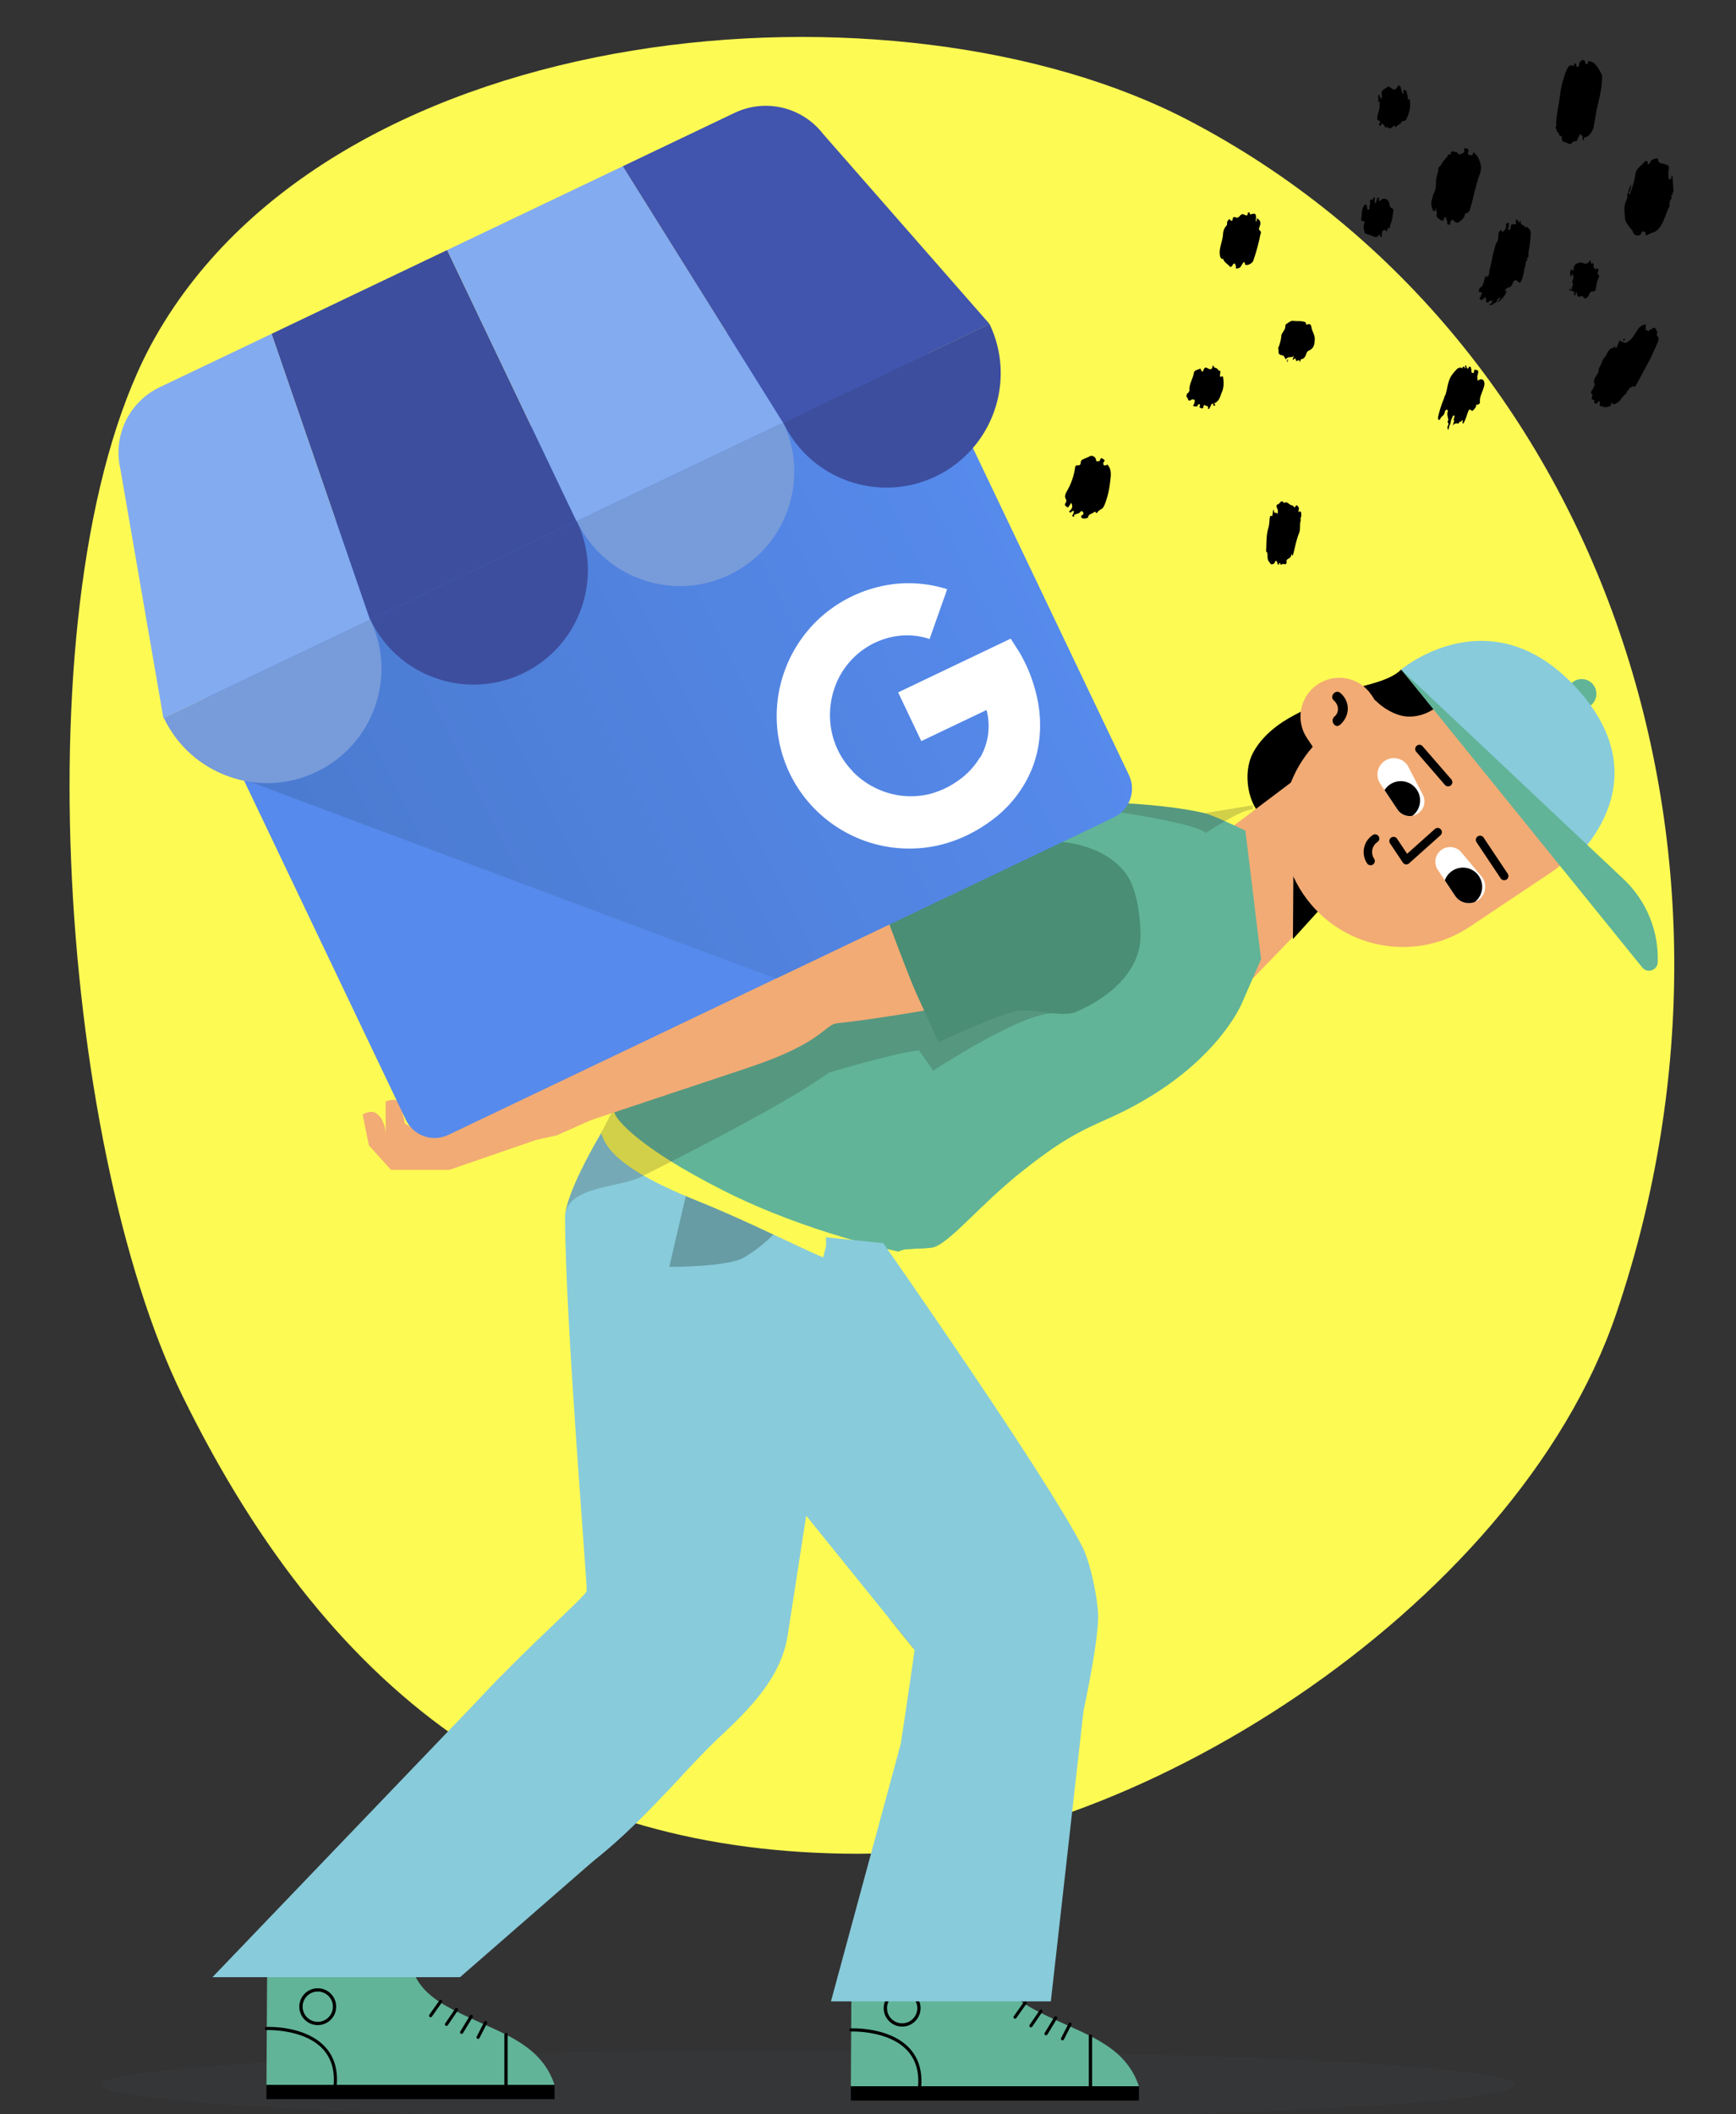 <svg xmlns="http://www.w3.org/2000/svg" xmlns:xlink="http://www.w3.org/1999/xlink" viewBox="0 0 565 688" xmlns:v="https://vecta.io/nano"><rect x="0" y="0" width="565" height="688" fill="#333333" stroke="none"/><path d="M386.82 39.16c133.36 69.67 191.03 235.68 139.22 388.27-33.09 97.43-161.49 175.94-246.84 175.83-99.66-.13-170.04-47.53-219.79-148.94-40.59-82.76-53.17-266.55-8.86-344.65C110.21 4.49 292.48-10.12 386.82 39.16z" fill-rule="evenodd" fill="#fdfa54"/><path d="M456.03 217.88c-4.31 4.35-14.12 5.3-19.79 7.64-5.66 2.34-9.55 4.32-14.97 7.18s-10.48 6.8-13.41 12.18c-2.92 5.38-2.27 13.54 1.1 18.65l54.29-39.12-7.22-6.53z"/><path d="M370.89 320.77c-7.56-8.74-3.63-26.13 9.47-36.11l51.61-38.92c10.12-8.75 18.43-6.11 24.56.98s2.89 19.93-7.24 28.69l-41.01 42.46c-11.76 11.5-29.83 11.64-37.39 2.9z" fill="#f2ab74"/><path d="M420.8 305.6l.28-42.01c10.12-8.75 21.8-33.98 30.55-23.86s7.64 25.43-2.49 34.18l-12.02 13.67-16.32 18.02z"/><g fill="#f2ab74"><path d="M425.38 240.2l7.01 10.5 20.99-14.02-7.01-10.5c-3.87-5.8-11.71-7.36-17.5-3.49-5.8 3.88-7.37 11.72-3.49 17.51z"/><path d="M424.02 290.76c-12.02-18-7.17-42.33 10.83-54.36l26.18-17.49c18-12.02 42.33-7.18 54.35 10.82s7.18 42.33-10.82 54.35l-26.19 17.49c-17.99 12.03-42.33 7.19-54.35-10.81z"/></g><path d="M434.13 227.97c1.59 1.39 1.87 3.76.18 5.23-1.55 1.34.22 4.04 1.8 2.68 3.25-2.82 3.47-7.46.14-10.36-1.57-1.36-3.69 1.08-2.12 2.45zm22.58 52.91c-.05-.06-.11-.13-.15-.2l-4.15-6.22a1.37 1.37 0 1 1 2.28-1.52l3.27 4.9 9.03-8.06c.56-.5 1.45-.47 1.93.11.51.56.46 1.43-.11 1.94l-10.21 9.12c-.29.27-.69.39-1.09.34a1.47 1.47 0 0 1-.8-.41zm-11.61.28a1.56 1.56 0 0 1-.16-.2c-2.04-3.05-1.21-7.18 1.83-9.21a1.38 1.38 0 0 1 1.91.38c.42.63.25 1.49-.38 1.9a3.91 3.91 0 0 0-1.08 5.41c.42.63.25 1.49-.38 1.9-.55.38-1.29.29-1.74-.18zm25.22-25.67l-.05-.06-9.34-10.78a1.37 1.37 0 0 1 .14-1.94c.57-.49 1.45-.45 1.93.14l9.34 10.77c.5.57.44 1.44-.13 1.94a1.39 1.39 0 0 1-1.89-.07zm18.25 30.55a1.56 1.56 0 0 1-.16-.2l-7.85-11.76c-.42-.63-.25-1.49.38-1.9.63-.42 1.48-.24 1.91.38l7.85 11.76c.42.63.26 1.48-.38 1.91-.56.36-1.29.27-1.75-.19z"/><path d="M469.29 276.46h0c-2.2 1.47-2.79 4.44-1.32 6.64l5.62 8.42c1.64 2.46 4.95 3.11 7.4 1.48a5.34 5.34 0 0 0 .94-8.08l-6.48-7.74c-1.6-1.72-4.2-2.02-6.16-.72z" fill="#fff"/><defs><path id="A" d="M469.29 276.46c-2.2 1.47-2.79 4.44-1.32 6.64l5.62 8.42c1.64 2.46 4.95 3.11 7.4 1.48a5.34 5.34 0 0 0 .94-8.08l-6.48-7.74c-1.6-1.72-4.2-2.03-6.16-.72"/><path id="B" d="M325.28 643.42c3.21 6.89 10.88 10.45 17.55 13.59 11.47 5.39 23.57 9.08 27.85 21.92l-93.76.01.21-35.52h48.15z"/><path id="C" d="M287.61 653.5c0-3.31 2.69-6 6-6s6 2.69 6 6-2.69 6-6 6c-3.3 0-6-2.69-6-6zm1.08 0c0 2.72 2.21 4.93 4.93 4.93s4.93-2.21 4.93-4.93-2.21-4.93-4.93-4.93-4.93 2.21-4.93 4.93z"/><path id="D" d="M120.51 201.6c8.85 18.55.99 40.77-17.56 49.62s-40.77.99-49.62-17.56l67.18-32.06z"/></defs><clipPath id="E"><use xlink:href="#A"/></clipPath><path d="M479.6 293.82c-2.88 1.92-6.77 1.15-8.69-1.73a6.27 6.27 0 0 1 1.74-8.69c2.87-1.92 6.76-1.15 8.68 1.73 1.93 2.88 1.15 6.77-1.73 8.69z" clip-path="url(#E)"/><path d="M461.48 264.76h0a4.8 4.8 0 0 1-6.65-1.32l-5.62-8.42c-1.64-2.46-.97-5.77 1.48-7.41 2.74-1.82 6.46-.77 7.82 2.23l4.66 8.95c.98 2.13.27 4.66-1.69 5.97z" fill="#fff"/><defs><path id="F" d="M461.48 264.75a4.8 4.8 0 0 1-6.65-1.32l-5.62-8.42c-1.64-2.46-.97-5.77 1.48-7.41 2.74-1.82 6.46-.77 7.82 2.23l4.66 8.95a4.77 4.77 0 0 1-1.69 5.97"/></defs><clipPath id="G"><use xlink:href="#F"/></clipPath><path d="M452.43 255.26c-2.87 1.93-3.65 5.81-1.73 8.7 1.93 2.88 5.81 3.65 8.69 1.73 2.88-1.93 3.66-5.81 1.73-8.69a6.27 6.27 0 0 0-8.69-1.74z" clip-path="url(#G)"/><path d="M447.14 227.34c2.5 2.94 7.18 5.71 11.04 5.85s7.75-1.4 10.46-4.14l-10.83-10.93-10.67 9.22z"/><g opacity=".13"><ellipse cx="262.97" cy="678.45" rx="230.01" ry="11.27" fill="#44505b"/></g><use xlink:href="#B" fill="#61b498"/><path d="M276.92 678.92h93.76v4.66h-93.76zm68.88-14.94c.18 0 .36-.1.45-.28l2.45-4.78a.505.505 0 0 0-.9-.46l-2.45 4.78a.5.5 0 0 0 .22.68c.07.04.15.06.23.06zm-5.36-1.65a.54.54 0 0 0 .44-.24l3.13-5.17c.15-.24.07-.55-.17-.7s-.55-.07-.7.17l-3.14 5.17c-.15.24-.07.55.17.7.09.05.18.07.27.07zm-4.91-2.58a.52.52 0 0 0 .42-.22l3.26-4.79c.16-.23.1-.55-.13-.71s-.55-.1-.71.14l-3.26 4.79c-.16.23-.1.55.14.71a.54.54 0 0 0 .28.08zm-5.17-2.83a.51.51 0 0 0 .42-.21l3.26-4.62a.51.51 0 0 0-.12-.71.51.51 0 0 0-.71.12l-3.26 4.62a.51.51 0 0 0 .12.71.52.52 0 0 0 .29.09z"/><path d="M299.27 679.94a.5.5 0 0 0 .5-.46c.53-5.39-.78-9.78-3.88-13.04-6.5-6.85-18.48-6.37-18.99-6.35a.5.5 0 0 0-.48.53c.01.28.21.49.53.49.12-.01 12.03-.47 18.21 6.04 2.89 3.04 4.1 7.16 3.6 12.24-.03.28.18.53.46.56l.05-.01z"/><use xlink:href="#C"/><path d="M354.89 679.47a.54.54 0 0 0 .54-.54v-16.35a.54.54 0 1 0-1.08 0v16.35c.01.3.25.54.54.54z"/><use xlink:href="#B" x="-190.2" y="-0.48" fill="#61b498"/><path d="M86.72 678.45h93.76v4.66H86.72zm68.88-14.95c.19 0 .36-.1.45-.28l2.45-4.78a.505.505 0 0 0-.9-.46l-2.45 4.78a.5.5 0 0 0 .22.68c.07.04.15.06.23.06zm-5.36-1.64a.54.54 0 0 0 .44-.24l3.13-5.17c.14-.24.07-.55-.17-.7s-.55-.07-.7.17l-3.13 5.17c-.15.24-.07.55.17.7.08.04.17.07.26.07zm-4.92-2.59a.52.52 0 0 0 .42-.22l3.26-4.79c.16-.23.1-.55-.14-.71-.23-.16-.55-.1-.71.14l-3.26 4.79c-.16.23-.1.55.13.71.11.05.21.08.3.08zm-5.16-2.83c.16 0 .32-.07.41-.21l3.26-4.62a.51.51 0 0 0-.12-.71.51.51 0 0 0-.71.12l-3.26 4.62a.51.51 0 0 0 .12.71c.09.06.2.09.3.09z"/><path d="M109.06 679.47a.5.5 0 0 0 .5-.46c.53-5.39-.78-9.78-3.88-13.04-6.5-6.85-18.47-6.37-18.99-6.35a.5.5 0 0 0-.48.53c.01.28.21.49.53.49.12-.01 12.03-.47 18.21 6.04 2.89 3.04 4.1 7.16 3.6 12.24-.03.28.18.53.46.56l.05-.01z"/><use xlink:href="#C" x="-190.2" y="-0.48"/><path d="M164.69 679a.54.54 0 0 0 .54-.54v-16.35a.54.54 0 0 0-1.08 0v16.35a.54.54 0 0 0 .54.54z"/><path d="M511.75 222.06c-2.06 1.66-2.38 4.68-.71 6.74s4.69 2.38 6.74.71a4.8 4.8 0 0 0 .71-6.75c-1.66-2.06-4.68-2.37-6.74-.7z" fill="#61b498"/><path d="M508.73 283c-16.24-22.17-34.98-44.13-52.7-65.12 0 0 29.76-25.17 58.1 7.18 28.34 32.36-5.4 57.94-5.4 57.94z" fill="#88cbdb"/><path d="M456.03 217.88l78.45 96.95c1.65 2.04 4.96.94 5.05-1.69.36-10.2-3.7-20.06-11.13-27.06l-72.37-68.2z" fill="#61b498"/><g fill="#88cbdb"><path d="M197.53 365.6s-13.66 22-13.63 30.78c.13 34.09 7.19 117.97 7.05 121.32-.09 2.19-40.01 35.82-52.57 57.56-1.29 2.24-1.69 8.65-3.34 10.69-4.27 5.29-6.17 7.92-10.27 13.43-1.88 2.52-7.58 6.94-11.07 9.63-6.97 5.39-7.1 9.58-9.55 12.39-1.8 2.07-7.44 5.06-8.94 6.84-6.08 7.22-3.82 11.21-3.82 11.21s.63 1.15 2.08 2.87c1.43-1.19 3.44-1.7 5.55-.68l.83.39c12.25-1.01 24.48-.34 36.72.33.55-.93 1.43-1.7 2.68-2.15 4.34-1.55 8.83-2.61 13.24-3.9 1.08-1.5 2.13-3.03 3.12-4.59 1-1.58 2.74-2.48 4.51-2.44-.05-2.49.3-4.74 1.75-6.14 8.11-7.77 7.45-.88 15.27-10.02 1.24-1.44 6.54-.99 9.88-3.19 17.96-11.81 35.59-33.82 46.79-44.3 10.28-9.61 20.37-19.65 22.55-33.45l20.04-129.55-78.87-37.03z"/><path d="M204.06 383.42c4.67 3 8.33 5.67 18.67 9.33 10.33 3.67 23.67 8.67 29.67 12s23 9 19.67 28.33 12-8.33 12-8.33c1.33-5 1.33-14.67-.67-15.67s-32.67-9.67-37-12.33c-4.33-2.67-30.67-16.67-34.33-18s-9.67-7.33-11-6.67c-1.33.67-6-4-4-.33s6.99 11.67 6.99 11.67zm18.23 194.04c-.22.16-.47.37-.73.63-3.92 3.83-10.58 9.33-25.75 19.5s-36.25-6.17-44.58-11.08c-8.33-4.92-13.25-8.92-13-10.83.01-.04 0-.08 0-.11-1.18 2.46-1.61 8.43-3.19 10.39l-4.92 6.26c2 1.76 4.34 3.79 6.94 6.29 5.85 5.63 18.88 14.47 32.8 20.08 1.75-.4 3.55-1.1 7.29-5.47 1.24-1.44 6.54-.99 9.88-3.19 12.63-8.3 25.08-21.63 35.26-32.47z"/></g><path d="M261.58 387.66s-5.47 13.41-19.56 21.62c-5.23 3.05-24.2 3-24.2 3l9.57-41.03 34.19 16.41z" fill="#679ca5"/><g fill="#61b498"><path d="M405.33 270.35s-9.91-4.92-13.47-5.77c-14.42-3.45-46.69-5.05-61.17-1.85-15.66 3.47-41.04 19.74-54.28 28.79-21.51 14.69-70.44 42.65-79.85 66.94-.65 1.68 2.83 2.63 2.83 2.63s.13 12.67 2.39 15.05c7.6 8.01 30.3 14.5 40.24 19.32 9.6 4.66 34.21 17.41 40.65 16.8 3.3-.31 8.24-5.26 11.99-5.7 2-.23 6.71-.25 8.7-.59 5.18-.89 15.45-13.8 28.71-24.37 12.09-9.64 18.02-12.96 28.09-17.4 35.41-15.6 44.18-38.15 44.18-38.15l6.07-13.95-5.08-41.75z"/><path d="M404.33 326.04l6.07-13.95-.26-2.12c-1.13-1.41-3.07-2.47-4.83-4.88-2-2.75-9.75-30.25-12-14s-5 20-13 22-9.75-2.75-9.25-8.5-.5 2.5-1.5-7-7.5-4-13.5-.5-58 11.5-69 15-43.5 15.5-50.5 18c0 0-5.5 5.25-11.75 9.5s-17.25 10.75-22.75 13.75c-1.76.96-3.24 1.87-4.52 2.88a30.93 30.93 0 0 0-.97 2.24c-.65 1.68 2.83 2.63 2.83 2.63s.13 12.67 2.39 15.05c7.6 8.01 30.3 14.5 40.24 19.32 9.6 4.66 34.21 17.41 40.65 16.8 3.3-.31 8.24-5.26 11.99-5.7 2-.23 6.71-.25 8.7-.59 5.18-.89 15.45-13.8 28.71-24.37 12.09-9.64 18.02-12.96 28.09-17.4 35.39-15.61 44.16-38.16 44.16-38.16z"/></g><path d="M195.63 368.76c1.33 3.33 3.1 10.66 30.44 21.66s47.27 23.2 56 23c4.93-.12 10.18-6.17 10.18-6.17s-29.18-5.83-56.84-19.83c-27.67-14-35.04-23.24-35.37-25.24-.07-.41-1.07.13-1.07.13l-3.34 6.45z" fill="#fdfa54"/><path d="M299.06 341.76l4.67 6.67s27.33-18 38.33-18.67 6.67-15.33 5.33-17.33c-1.33-2-51-20.67-61.67-15.67s-49.33 26-61.67 33.33c-5.44 3.23-12.56 9.19-18.82 14.83-3.93 4.57-6.96 9.11-8.67 13.53-.65 1.68 2.83 2.63 2.83 2.63s0 .39.02 1.03c-.24.08-.46.2-.46.2l-3.33 6.44c-3.52 6.03-10.8 19.17-11.65 26.32.05.01.08.01.08.01 1-9 17.67-8.67 24.33-12 6.67-3.33 48-24 61.33-34 .02.01 19.69-5.99 29.35-7.32z" opacity=".2" fill="#2a2521"/><path d="M294.69 285.27s-25.59 15.08-35.13 17.29c-4.27 1-12.39 1.6-16.55 3-20.8 6.98-70.98 49.93-70.98 49.93s-7.62-.61-10.1.08c-4.34 1.21-13.42 10.03-13.42 10.03l-3 3.86-7.78-.41-5.97-3.46s-.95-5.83-2.25-7.14c-1.21-1.22-4 0-4 0v8.5 2.5l2.93 3.58 4.07 1.42-7-5s.14-5.1-3.14-7.21c-1.8-1.15-4.36.46-4.36.46l2.05 10.03 7.2 7.97h19l28.25-9.75 6.75-1.5 11.25-5 51.75-17.25c23.75-8 24.03-13.79 28.25-14.22 12.5-1.28 33.67-5.03 33.67-5.03l-11.49-42.68z" fill="#f2ab74"/><path d="M284.47 287.22s9.84 27.19 13.68 35.89l7.34 16.05s19.7-9.41 26.19-10.27c4.65-.62 14.09 2.26 18.42.44 8-3.35 21.54-11.71 21.11-25.69-.19-6.01-1.28-14.92-4.99-19.65-8.16-10.4-23.42-10.79-32.35-10.4-12.85.56-49.4 13.63-49.4 13.63z" fill="#498e75"/><path d="M280.96 639.48c5.28 2.48 21.68 3.68 28.96 3.43 19.77-.69 20.73-2.33 20.73-2.33s.43-.14 0 0c-1.11.38-23.08-1.9-28.83-1.65-5.2.22-22.7-.32-20.86.55z" fill="#88cbdb"/><path d="M407.73 263.42l.14-1.39-15.56 2.56s0 .05.01.11l-.46-.12c-11.9-2.85-35.98-4.43-52.16-3.1 15.21.83 50.34 6.38 52.69 9.61.01 0 12.01-8 15.34-7.67z" opacity=".2" fill="#2a2521"/><g fill="#453438"><path d="M289.58 526.87l8.1 10.03c-2.82-4.8-5.54-7.97-8.1-10.03zm19.98 15.9l.17-1.01-.17 1.01z"/><path d="M297.68 536.9l-.73-.91.73.91z"/></g><path d="M61.95 193.4L278.59 90.03c5.15-2.46 11.31-.27 13.77 4.87l75.05 157.29c2.46 5.15.27 11.31-4.87 13.77L145.89 369.33c-5.15 2.46-11.31.27-13.77-4.87L57.08 207.17c-2.46-5.15-.28-11.31 4.87-13.77z" fill="#568aec"/><linearGradient id="H" gradientUnits="userSpaceOnUse" x1="381.789" y1="-83.902" x2="381.908" y2="-83.902" gradientTransform="matrix(1972.078 -941.001 -709.689 -1487.313 -812366.938 234759.375)"><stop offset=".03" stop-color="#4b7bd0"/><stop offset="1" stop-color="#568aec"/></linearGradient><path d="M275.24 90L63.78 190.91c-6.55 3.13 12.54 56.25 15.67 62.8l173.06 64.75 107.31-51.2a13.24 13.24 0 0 0 6.23-17.59L292.83 96.23A13.24 13.24 0 0 0 275.24 90z" fill="url(#H)"/><path d="M120.41 201.68l67.22-32.08-42.1-88.23-57.16 27.27 32.04 93.04z" fill="#3d4e9f"/><path d="M254.86 137.52l-67.22 32.08-42.1-88.23L202.7 54.1l52.16 83.42zm12.99-93.98l.23.26-.23-.26z" fill="#83abf0"/><path d="M268.07 43.8l-.23-.26c-6.79-8.74-18.75-11.58-28.74-6.82L202.69 54.1l52.16 83.43 67.22-32.08-54-61.65z" fill="#4154ae"/><g fill="#83abf0"><path d="M39.18 152.65l.06.34c-.03-.11-.04-.23-.06-.34z"/><path d="M39.24 152.99l-.06-.34c-2.53-10.78 2.79-21.86 12.78-26.63l36.42-17.38 32.03 93.04-67.22 32.08-13.95-80.77z"/></g><g fill-rule="evenodd"><use xlink:href="#D" fill="#789bda"/><use xlink:href="#D" x="67.19" y="-32.06" fill="#3d4e9f"/><use xlink:href="#D" x="134.37" y="-64.12" fill="#789bda"/><use xlink:href="#D" x="201.55" y="-96.17" fill="#3d4e9f"/></g><path d="M331.9 212.47l-2.95-4.64-36.64 17.49 7.54 15.86 21.23-10.13a20.46 20.46 0 0 1-2.12 15.56s-.04-.09-.06-.08c-1.78 2.95-4.17 5.48-6.99 7.45a28.11 28.11 0 0 1-9.32 4.4c-3.43.84-6.99.97-10.46.38a26.79 26.79 0 0 1-13.72-6.82l-.87-.85-.02-.04.02-.04c-4.01-4.1-6.55-9.42-7.23-15.12a26.97 26.97 0 0 1 1.26-11.86c3.02-9.01 10.82-15.58 20.21-17.02 3.61-.54 7.29-.22 10.76.94l3.74-10.58c.65-1.88 1.38-3.74 1.96-5.64a41.98 41.98 0 0 0-16.25-1.78 43.72 43.72 0 0 0-26.35 12.29c-.25.24-.49.49-.73.74-7.54 7.84-11.87 18.22-12.12 29.09-.09 3.85.34 7.69 1.28 11.42 5.56 22.1 27.33 36.07 49.74 31.93 7.32-1.36 14.2-4.7 20.04-9.3 5.3-4.18 9.44-9.66 12-15.91 2.64-6.58 3.26-13.97 2.11-20.95-1.01-5.94-3.06-11.61-6.06-16.79h0z" fill="#fff"/><g fill="#88cbdb"><path d="M357.39 525.36c-.2-5.63-2.53-16.93-5.1-21.95-12.09-23.64-64.82-98.85-64.82-98.85l-18.62-1.92v2.89l-18.9 72.31 47.72 59.08s-8.2 58.29-13.35 82.39c-1.8 8.43-14.57 21.98-11.69 29.91 1.07-.92 2.56-1.35 4.35-.81 5.05 1.54 10.26 1.03 15.48 1.15 5.29.12 10.59.21 15.88 0l15.38-.76c2.6-.11 5.06-.62 7.56-.76-.13-3.35-.63-7.44-.63-7.44-.49-.26 3.33-6.19 4.55-9.92.8-1.12 1.89-2.88 3.35-5.55 9.61-17.56 13.19-64.15 13.19-64.15s5.97-26.62 5.65-35.62z"/><path d="M293.2 567.35l-22.75 83.93h71.56l10.61-94.35zm-130.23-21.81l-93.82 97.88h80.58l54.49-47.48z"/></g><path d="M543.93 58.25c.03-.05.04-.12.05-.18.41-.1.27.23.33.39.08.47-.07.97.19 1.4l.14 2.47c-.44.35.04 1.17-.78 1.33-.22.11-.38.01-.53-.13-.15-.45-.12-.97-.57-1.29-.09-.18-.1-.36-.07-.56.11-.53.34-1.02.5-1.54.06-.19.15-.37.23-.55.17-.44.11-.96.51-1.34z"/><path d="M544.24 58.45c-.08-.13-.02-.36-.27-.39-.08-.86-.08-.86.38-.68l.06 1.03c-.03.09-.09.11-.17.04z"/><path d="M544.24 58.45c.06.02.12.01.17-.04l.08 1.44c-.49-.37-.18-.92-.25-1.4zm-37.73-17.51c-.1-2.25.34-4.47.73-6.68.48-2.72.64-5.5 1.5-8.16.52-1.62.86-3.34 2.06-4.73.25.19.49.1.72-.07.25-.1.64.58.76-.16.04-.24.06-.55.39-.53.29.02.3.32.36.55.06.22-.18.6.34.59.47-.01.49-.29.53-.62.03-.23.08-.48.19-.69.23-.43.52-.85 1.07-.91.62-.06.66.48.82.86.08.2-.04.51.37.49.35-.02.44-.32.45-.5.04-.71.42-.42.81-.36.68.1 1.14.46 1.58.91.87.92 1.4 2.03 2.02 3.1.39.7.2 1.48.16 2.21-.15 3.2-1.02 6.32-1.72 9.45l-.91 5.23c-.11 1.27-.83 2.3-1.71 3.23-.53-.49-.27.25-.47.28-.33.28-.99.08-1.08.7-.56.07-.19-.43-.37-.59l-.14-.35c-.21-.25-.01-1.07-.81-.55-.06.73-.78 1.23-.82 1.98-.01.21-.31.31-.61.33-.39.02-.76.05-1.04.5-.26.42-.8.53-1.32.25-.34-.18-.71-.32-1.08-.42-.73-.2-1.01-.66-.98-1.36.02-.61-.03-.54-.62-.77-.34-.13-.36-.61-.44-.97-.32-.35-.3-.8-.39-1.22 0-.21.06-.41.04-.62-.05-.2-.2-.32-.39-.4zm16.06 74.99c.38-.66.58-1.39 1.13-1.98.44-.46.85-.82 1.52-.74.25-.11.37-.05.34.22l.72-.52c.38-.34.46-.86.83-1.2.14-.18.23-.4.44-.52.33.15.72.04 1.05.29.29.23.57.05.97-.15 2-1.07 2.61-3.13 3.91-4.67.52-.62 1.14-.79 1.78-1.04.35-.14.47.01.38.42-.1.42 0 .88.01 1.33.23.65-.4 1.13-.46 1.72.74-.11.61-1.15 1.41-1.2.19-.29.25-.72.76-.68.53-.04 1.1-.47 1.58.07-.02.46.39.82.31 1.29.01.23-.08.57.05.68.88.82.42 1.7.06 2.55l-2.27 5-3.62 6.7c-.74.23-1.22.7-1.52 1.38-.26.59-.97.72-1.35 1.2l-1.21 1.52c-.3.24-.55.51-.63.88-.91.88-1.45 2.06-2.63 2.73-.54.31-.91.56-1.42.07-.37-.36-.35.02-.39.24-.19.23-.37.47-.6.67-.43.35-.94.29-1.44.31-.23-.15-.43-.36-.75-.27-.77.08-1.06-.22-.87-.95.06-.22.13-.51-.1-.64-.3-.16-.47.13-.56.33-.17.38-.46.42-.79.34-.39-.1-.4-.42-.38-.74 0-.14.3-.37.02-.4-1.46-.16-.55-1.04-.54-1.64.35-.62.03-1.25.07-1.87.23-.38.24-.86.59-1.2.07-.07.17-.22.14-.27-.96-1.53.45-2.6.94-3.85l.33-.86c.11-.42.44-.76.57-1.18.69-1.07.97-2.3 1.62-3.37zm-50.52-65.65c.18-.4.24-1.23.71-1.01.55.26 1.28 0 1.64.52.26.38.44.64 1 .36.52-.26 1.13-.35 1.16-1.08.01-.33-.21-.91.45-.82.45.06 1.04.2.89.97-.07.37-.46.95.29 1.18.92.28 1.06.21 1.35-.86 1.2.81 1.78 2.13 2.17 3.27.36 1.07.45 2.41-.05 3.71-1.33 3.48-1.93 7.14-2.98 10.69-.25.86-.3 1.95-1.62 2.19-.15.03-.35.38-.37.58-.05.82-.66 1.29-1.22 1.78-1.08.96-1.54.93-2.42-.04-.14-.12-.19-.41-.48-.18-.44.23-.43.66-.59 1.03-.08.18.15.57-.34.55-.3-.02-.75-.12-.65-.35.34-.78-.6-1.33-.27-2.07-.09-.34.07-.69.01-1.03-.01-.08-.01-.16-.01-.24 0-.06-.03-.16-.05-.16-.1.04-.11.14-.15.22-.13.24-.01.49-.06.73-.29.09.08.34-.14.45-.17.13-.28.27-.34.49-.21.82-.55.79-1.25.35-.91-.56-1.54-1.09-1.02-2.21.17-.55-.01-1.01-.32-1.44-.32.08-.13.35-.23.5-.11.17-.2.43-.46.38-.14-.03-.29-.2-.34-.35-.4-1.07-.76-2.15-.37-3.33.24-.71.33-1.49.69-2.15 1-1.8.4-3.77.96-5.61.24-.81.43-1.65.51-2.48.06-.56.61-.69.84-1.14.53-1.06 1.44-1.97 2.19-2.94.22-.26.65-.19.87-.46zm70.81 11.34l.04.68c.23.54.09 1.12.17 1.67.05.67.1 1.34.04 2.01v.46c-.04.33-.38.7.08.97-1.05 2.11-1.51 4.42-2.89 6.41-.59.85-1.45 1.62-2.28 1.82-.75.18-1.26.61-1.92.84-.14.05-.46.22-.47-.14 0-.14-.49-.39.08-.45-.25-.2-.4-.51-.75-.58-.19-.19-.12-.43-.07-.65.14-.02-.09-.01.03-.09s.15-.19.06-.08c-.47.6-1.09 1.12-1.13 1.93-.84.48-2.03.15-2.34-.83-.26-.83-.97-1.34-1.41-1.99-1.13-1.67-1.17-1.57-1.35-4.06-.11-1.48-.17-2.88.54-4.27.13-.37.29.39.42-.03.2-.42.23-.89.38-1.33.06-.23.17-.45.35-.62.67-2.12 1.57-4.2 1.77-6.4.14-1.54 1.23-2.42 2.24-3.39l.36-.36c.3-.34.6-.83 1.09-.75.52.08.19.73.43 1.04.62-.05.68-.57.91-.94.36-.6 1.68-1.11 2.24-.85.08.03.15.15.16.23.02 1.37 1.27 1.28 2.15 1.53 1.33.37 1.59.65 1.29 1.96-.22 1-.03 1.97.06 2.94.18.35.31.72.24 1.13-.02.22-.14.42-.19.63l-.33 1.56zm-45.59 12.52c1.12.71.93 1.88.87 2.88-.1 1.81-.45 3.61-.69 5.41-.02.13.02.27.03.41-.24.35-.31.77-.51 1.14-.04.05-.05.11-.04.17-.1.14 0 .33-.13.47l-1.25 5.69c-.1.29-.16.6-.32.86-.29.47-.39 1.32-1.28.39-.62-.65-1.25-.4-1.55.48-.27.79-.69 1.37-1.54 1.56-.64.15-.8.65-1.12 1.06.11.46-.31.69-.53 1.01-.6.45-.67.03-.79-.42.13.78-.53 1.03-1 1.41-.34.36-.8.56-1.17.9-.08.06-.16.12-.25.16-.28.11-.55.14-.78-.1-.05-.05-.09-.43-.23-.03-.26.21-.48.54-.89.39-.36-.13-.19-.44-.18-.69.06-.46-.21-.85-.22-1.29-.01-.64-.96.02-.97-.62-.06-.38-.4-.3-.66-.38-.33-.09-.74-.12-.69-.6h0c.24-.47.64-.82 1-1.2.45-.42.46-1.01.69-1.51-.01-.34.15-.62.35-.9.43-.23.64-.64.92-.99.55-.69.26-1.52.49-2.23.54-1.68.73-3.42 1.18-5.11.35-1.3.51-2.62 1.27-3.86.45-.73.36-1.77.43-2.67.03-.4.31-.61.5-.88.09-.14.34-.31.39-.1.11.46.55.54.72.33.3-.39.84-.73.79-1.25-.02-.22.16-.37.07-.63-.13-.36.15-.84.58-.86.59-.03.26.52.31.79.06.28-.09.61-.18.9-.06.2-.39.45.09.52.23.03.52.04.57-.32.03-.2.13-.4.13-.6.01-.74.5-1 1.11-.85.64.17.61-.11.64-.53.02-.33-.35-.85.15-.97.59-.14.33.64.7.87.42.08.1-.55.53-.47.03.06.09.14.1.22.13.96.13.94 1.05 1.32.17.07.27.3.4.46.1.13.14.28.12.44-.01.12 0 .14.05-.01a.71.71 0 0 1 .74-.17zm-148.08 93.35l.19-.59c.05-.17.33-.34.05-.54-.27-.18-.47-.08-.64.15-.32.44-.61.22-.91.01 1.18-1.09 1.32-1.58.81-2.84-.4.19-.37.68-.69.89-.24.16-.3.79-.64.48-.3-.28-1.06-.52-.65-1.19.34-.56.5-.95.09-1.66-.44-.74.09-1.76.53-2.53a21.11 21.11 0 0 0 2.55-7.35c.06-.42.1-.98.92-.87.63.09.95-.42.94-.96s.31-.82.74-1.02c.69-.33 1.42-.54 2.11-.95.98-.58 2.2.32 2.13 1.39-.08.27.02.33.27.21.43-.04.92.15 1.07-.54.06-.27.45-.72.79-.31.2.24 1.03.33.43 1.01-.18.2-.34.73-.06 1.03.24.26.59.24.96-.02.3-.21.43.14.6.37.99 1.39.77 3.02.6 4.53-.27 2.52-.74 5.04-1.65 7.48-.29.77-.64 1.65-1.24 1.98-.62.34-1.09.62-1.39 1.22-.07.14-.33.09-.37-.01-.23-.52-.7-.19-.84-.07-.57.49-1.59.45-1.74 1.48-.07.46-1.76.65-2.09.26-.25-.3-.34-.61.17-.91.37-.22.58-.57.2-1.03-.45-.55-.8-.01-.96.15-.55.58-1.48.38-1.98.98-.24.05-.37.01-.3-.23zm47.85-84.35c-.42-2.36.87-4.55 1-6.85.06-1.08.34-2.01 1.12-2.85.43-.45-.06-1.17.49-1.64.25-.21.38-.88.81-.16.19.32.58.27.65-.06.16-.72.23-1.3 1.24-.73.17.1.85-.13 1.17-.58.32-.44.76-.77 1.44-.43.44.22 1.18.62 1.12-.49-.01-.17.15-.21.29-.23.22-.02.36.08.37.27.02.51.29.38.66.28 1.08-.3 1.34-.11 1.37.97.01.47-.04.94-.06 1.43.62-.19.13-.73.41-1.02 1.1.67 1.34 1.34.85 2.66-.2.53-.45.96.17 1.42.49.37.09 1 0 1.46-.54 2.79-1.32 5.54-2.25 8.25-.28.82-1.72 1.6-2.49 1.35-.41-.13-.07-.73-.49-.9-.89.53-.82 1.96-2.17 2.05-.3-.04-.38-.24-.39-.49.06-.41.02-.78-.4-1.01-.65-.27-.68.39-.92.64-.35.36-.54.59-.95.09-.63-.77-1.7-1.21-1.95-2.28-.34-.38-.89-.61-1.09-1.15zm17.97 99.53c-.12.5-.38.87-.96.96-.63.09-.69-.47-.96-.76-.84-.88-.38-2.09-.7-3.1-.17-.24.28-.71-.31-.79.14-2.36 0-4.73.7-7.08.33-1.09.35-2.26.48-3.4.06-.53.23-.79.81-.52.16-.11.27-.03.37.08.07.07.01.2.13.25.03-.09.03-.17.04-.27.08-.32.08-.65.28-.94.2-.1.38-.03.42.14.16.68.33 0 .48-.01.12-.6.21-1.16-.11-1.76-.22-.42-.41-1.22.21-1.34.67-.13 1.06-1.78 1.99-.45 1.1-.64 1.55.46 2.32.7.32.1.65.16.86.48.17.28.34.39.57-.07.32-.65.56-.3.87.08.48.59.06 1.18.07 1.76.19.26.06.55.09.83l.05.55c.22.25.01.71.45.85.22.07.24.27.19.42-.45 1.39-.01 2.87-.55 4.2-.74 1.82-1.14 3.69-1.58 5.57l-.47 1.77c-.29-.12-.22-.36-.32-.52-.09-.3-.04-.61-.1-.92.01.31.07.61.02.92-.1.65-.34 1.18-1.03 1.51-.32.15-.7.48-.63.9.14.97-.35 1.02-1.11.78-.09-.03-.25.11-.38.17-.59-.19-.8-.82-1.39-1.05-.32-.12-.53-.25-.8.06zm65.41-50.95c.08.81-.49 1.3-1.01 1.83-.15.15-.36.2-.48.08-.77-.77-.94-.08-1.15.46-.45 1.16-.76 2.37-1.38 3.48-.07.12-.09.26-.26.25-.47-.31.27-.78-.24-1.18-.11.61-.8.51-1.09.94-.16.16-.31.13-.45-.01-.12-.12-.83-.61-.94-.62-.06-.23-.27-.42-.18-.69l.16-.99c-.46-.41-.83-.26-1.15.21-.42.22-.24.95-.91.95-.11-.8-.45-1.57-.17-2.42.09-.27.07-.71-.49-.67-.19-.02-.4.05-.56-.11-.29-.28-.19-.63-.18-.96.48-.61.3-1.29.3-1.95a3.04 3.04 0 0 1 .04-.74c.2-.36-.01-.75.15-1.11.65-1.89.7-3.93 1.67-5.73.49-.92 1.23-1.74 1.96-2.52.51-.55 1.23-.78 1.97-.35.23-.17.46-.19.71-.07.06.03.13.04.2.02.29-.15.39.08.52.23.06.2.21.31.42.37.49.04.86.23 1.04.69.02.06.05.12.09.18.14.23.32.33.6.15l.27-1.17c1.43.31 1.42.15.91 2.32-.25.24-.19.45.05.64.13.16-.26.82.41.46 1.03-.54 1.74-.19 1.85.97.07.62-.14 1.2-.33 1.79-.45 1.46-1.31 2.84-1.1 4.44.05.36-.32.71-.79.8-.29-.16-.1-.5-.3-.69.11.27.08.51-.16.72zm-64.3-17.29l-.01-.41c.5-.4-.25-.85.1-1.25.43-1.17.73-2.37.83-3.6.05-.61.52-.97.75-1.47.14-.31.39-.6.47-.92.11-.49-.06-1.11.46-1.4.71-.39 1.38-1.09 2.25-.96 1.03.16 2.08 0 3.1.2.25.21.32.5.38.8.07.39.31.25.55.15.07.02.14.07.2.05 1.16-.29 1.44-.2 1.66 1.03.24 1.34 1.15 2.46 1.04 3.91-.11 1.47-.23 2.81-1.93 3.53-.72.3-.77 1.1-1.08 1.68-.24.46-.54.93-1.02 1.02-.6.12-.75.4-.65.98-.4-.13-.35-.95-.97-.38-.24.23-.52.03-.48-.34.16-.32.11-.56-.27-.67-.07-.05-.13-.12-.16-.2.12-.36-.06-.38-.35-.28-.61.58-1.52.11-2.14.63-.25.01-.48-.02-.68-.16l-.45-.6c-.4-.62-1.45-.5-1.6-1.34zm-27.45 17.03c-.03-.42.3-.82.13-1.25-.17.02.16-.46-.24-.22-.26.13-.5-.16-.85.12-.64.49-1.09.24-1.14-.54.12-.75.6-1.35.97-1.99.12-.19.11-.39.1-.59-.04-.06.08-.2-.1-.18-.1.04-.2.08-.3.1-.08-.01-.13-.05-.14-.12-.02-1.94 1.17-3.63 1.48-5.53.13-.8 1.26-.92 1.98-1.27.31-.15.19.37.37.49.17.11.06.45.36.42.25-.03.35-.26.4-.45.28-.89.67-1.04 1.53-.51.5.31 1.35.42 1.37-.66 0-.28.33-.42.35-.22.1.84 1.19.54 1.4 1.19l.4 1.29c.28.35-.25 1.08.57 1.18.33-.2.65-.6.77.17.26 1.59.23 3.27-.39 4.69-.55 1.23-.74 2.86-2.32 3.58-.39.21-.72-.03-1.08-.07-.21.04-.21.04-.02.51l-.45.91c-.12.24-.22.63-.54.56-.33-.08-.03-.47-.07-.59-.15-.49-.86-.33-1.21-.7-.11-.11-.28.28-.31.52-.04.32-.1.68-.56.56-.36-.09-.93-.13-.64-.77.09-.19.13-.42-.12-.52-.23-.09-.45.01-.52.24-.18.65-.69.44-1.11.45.19-.3-.07-.53-.07-.8zm61.41-91.1l-.41-.13c-.59.1-.26-.47-.49-.63a.63.63 0 0 1-.03-.19c.07-.62-.81-.27-.87-.76-.1-1.28.57-2.45.7-3.71.06-.66.05-1.27-.01-1.91-.2-.34-.01-.53.29-.69l.15-.03c.54-.58.33-1.26.26-1.87-.15-1.29 1.16-1.42 1.77-2.08.44-.46.97.05 1.38.37.82.63 1.41.53 1.96-.38.17-.28.19-.73.72-.46.15.22-.04.49.08.7.14.06-.01-.05.02-.05-.02-.16.01-.3.17-.4.39.76.18 1.74.88 2.39.23-.11.17-.3.15-.51-.04-.27-.28-.69.21-.74.28-.03.69.15.77.56.16.85.5 1.66.44 2.55.13.29.36.26.62.16.35 2.28-.17 4.44-1.29 6.5-.14.26-.42.25-.67.28-.32.04-.67.05-.74.46-.14.17-.33.39-.52.35-.79-.15-.87.43-1.07.88-.11.32-.33.59-.5.12-.21-.58-.39-.07-.58-.04-.6.34-1.19.39-1.78.05-.29-.2-.63.2-.92-.03h0c-.23-.24-.01-.84-.69-.76zm-1.41 24.58c.18.13.04.87.63.24.75-.8 2.02-.63 2.6.33.16.26.29.55.32.84.06.7.18 1.24 1.01 1.54.44.16.23.84.18 1.3l-.28 1.92c-.25.09-.32-.09-.41-.23-.08-.14-.14-.29-.19-.44-.06-.12-.14-.11-.23 0-.21.37-.45.73-.5 1.15-.38.88.22 1.72.04 2.59-.05.21-.2.34-.38.44-.22.18-.47.13-.72.12-.04.03-.08.06-.14.07-.21 0-.35-.1-.44-.26-.05-.08-.06-.2-.15-.24-.04-.02-.1.07-.1.15-.04.23 0 .45-.01.67.03.06.03.13 0 .2-.43.19-.79.46-1.02.88-.51 1.01-.94 1.13-2.03.66-.62-.27-1.28-.46-1.92-.69-.17-.39-.15-.96-.86-.83-.26-.88-.43-1.76-.02-2.68.1-.23.05-.68-.23-.68-1 .01-.8-.68-.73-1.17.19-1.2.01-2.44.66-3.6.19-.33.35-.66.7-.68.44-.02.35.43.41.71.04.19.24.34.13.57-.12.27.06.43.29.39.2-.03.53-.08.46-.44-.09-.48-.01-.94.2-1.4.13-.29-.02-.64.25-.91.19-.21.49-.28.71-.44.02-.35-.11-.78.57-.82-.07.67-.12 1.33-.02 1.99.15.25.37.22.44-.02.15-.51.54-.95.46-1.51h-.01c.23-.04.38.02.33.28z"/><path d="M512.15 90.12c-.25-.3-.2-.67-.27-1.02-.2-.37-.12-.71.15-1.04l.18-1.21c.19-.93 1.93-1.73 2.81-1.31 1.13.54 1.91.29 2.43-.8.45.1.18.53.36.75.1.43.29.85.31 1.3-.01.39.19.11.31.07.09-.04.18-.03.25.02l.11.38c.22.27-.01.91.71.75.23.29.07.64.12.96-.15.64.67.9.61 1.5-.55 1.11-.64 2.31-.86 3.48-.11.61-.25.94-.99.88-.6-.05-.95.35-1.16.87-.12.31-.09.71-.51.87-.45.24-.91.35-1.39.12-.2-.06-.12-.43-.43-.35-1.43.41-1.43.41-1.72-1.1-.02-.07-.12-.13-.19-.17-.01-.01-.09.08-.14.13-.21.13-.31-.02-.43-.13-.43-.01-.58-.37-.84-.6-.19-.09-.17-.22-.07-.37 0-.71.63-1.34.36-2.09.11-.61 1.01-1.16.29-1.89zm-41.64 40.14c.22.74-.16 1.43-.3 2.13-.43.3-.61.74-.71 1.25.19-.31.39-.53.76-.43l.43.12c-.46.29-.45.77-.59 1.19-.21.58-.7.94-1.15 1.33-.31-.04-.69.18-.92-.17.5-2.1 1.12-4.17 2-6.17.07-.08.15-.1.24-.06.26.22-.05.6.24.81zM451.82 74.2c-.35-.86-.73-1.72-.18-2.68.23-.36.58-.5 1-.43.4.32.13.75.17 1.12-.08.56-.47 1.04-.4 1.65.04.33-.26.45-.59.34zm78.79 51.87c.58-.81 1.34-1.49 1.81-2.39.06-.1.66-.35 1.05-.18l-.98 1.79c-.21.35-.42.8-.98.44-.46-.29-.43.66-.9.34zm-46.47-28.78c-.03.18-.26.41-.01.53.42.18.58-.28.89-.41.13.13.17.26-.01.39l-.53.51c-.27.29-.56.04-.79-.01-.4-.08.02-.28.05-.43.08-.47-.4-.73-.23-1.3-.63.47-.89 1.3-1.7.9-.49-.25-.26-.6.09-.88.38.37.54-.06.75-.23.84-.71.88-.71 1.23.27.07.23.16.44.26.66zm4.91-1.68l.68-.93c.21-.02.51-.1.52.17.03.85-1.74 3.05-2.64 3.35-.02 0-.05-.04-.17-.11l1.05-1.11c-.06-.55.33-.93.56-1.37z"/><path d="M484.14 97.29c-.09-.05-.23-.09-.25-.17-.25-.75-.39-1.7-1.3-.3-.13.2-.61.23-.69-.24-.02-.06 0-.11.05-.16.36-.36.29-1.05 1-1.13.33.68.46-.23.82-.05.14.63.41 1.3.37 2.05zm-61.73 70.21c-.07-.31.05-.58.18-.87.43-.27.79-.32.88.28.1.67.1 1.33-.29 1.95-.13.11-.25.3-.37.31-.25.01-.24-.17-.12-.33.25-.35-.39-.42-.23-.74.2-.22.18-.42-.05-.6zm114.2-59.62l-1.12 1.48c-.19.27-.42.26-.64.11-.24-.17-.04-.35.05-.53l.77-1.59c.25.26.81.06.94.53zm-47.56-12.27c-.08.49-.25.95-.56 1.36l-.61.01c-.36.07-.54-.04-.49-.41-.01-.03-.05-.08-.04-.09.64-.37.66-1.18 1.16-1.57.57.04-.24.84.54.7zm33.52 20.32c-.21 1.24-.78 2.36-1.43 3.45-.28.19-.34.04-.36-.19.58-1.1.74-2.39 1.79-3.26zm-49.07 20.91c.4.3.44-.36.79-.27.35.24-.16.94.54 1.01.02.2-.17.25-.27.24-.79-.16-1.38.04-1.77.78l.51-1.71c.06-.06.12-.08.2-.05zm-1.37-1.51c.4-.99.4-.99 1.28-.06-.37-.09-.58 0-.69.41-.1.39-.33.75-.5 1.12-.22.07-.32.47-.66.24-.08-.63.25-1.17.57-1.71zm-84.35-7.71c-.43.64-.66 1.38-1.21 1.95-.26-.12-.34-.38-.45-.61.31-.29.31-.73.58-1.04.12-.24.16-.51.44-.66.23.09.66-.14.64.36zm26.57 40.55l-.29-.19.36-2.16c.38.39.04.89.49 1.09.09.02.12.06.1.1-.02.05-.05.08-.07.08.06.38.04.76-.18 1.1-.14.09-.28.11-.41-.02zm64.57-47.06c-.35-.21-.63-.52-1.08-.54-.19-.19-.2-.39-.05-.61.14-.27.25-.65.61-.64.37.02.32.46.41.7.12.34.08.72.11 1.09zm50.91-58.36c.25-.95.5-1.9 1.07-2.75-.12.96-.09 1.96-.84 2.76-.09.1-.16.1-.23-.01zm-11.44 63.89c.01.07-.01.17.03.19.9.58.32 1.13-.1 1.68-.79-.62-.49-1.24.07-1.87zm24.52-60.47l-.11-2.2c.22-.14.37-.47.72-.25.62.48.12 1-.01 1.5.03.06.04.13.01.2-.3.17-.14.69-.61.75zm-117.93 39.42c-.02.27-.04.6-.41.6-.32 0-.4-.31-.43-.58l-.1-.97c.55.12 1.2.13.94.95zm-27.65 17.13c-.01.16.06.36-.14.45-.17.07-.22-.07-.29-.19-.24-.42-.27-.89-.31-1.36-.16-.36-.22-.7.18-1 .59.01.37.41.38.72.01.47-.35 1 .18 1.38zm17.68 59.95c.5-.44 1.41-.2 1.8.44.11.2.27.37.41.55-.65.43-.41-.51-.68-.46-.63-.01.05.57-.45.54-.28-.02-.32-.29-.34-.45-.07-.42-.1-.82-.74-.62zm33.84-106.45c.08-.56.49-.79 1.02-.88l-.15 1.06c-.05.24.18.63-.22.68-.33.05-.35-.32-.41-.58-.03-.1-.16-.19-.24-.28zm63.17 11.84c.04.36.06.71-.15 1.04l-.2.05c-.21.15-.42.13-.63 0-.11-.54.14-1.04.29-1.59.33.11.33.55.69.5zm.13 2.06c.95.67.93.82-.29 1.91-.14 0-.39-.05-.32-.12.44-.54.34-1.21.61-1.79zm7.2-.96c-.19-.37.1-.72.11-1.08-.05-.24.06-.45.16-.66.5-.09.7.05.61.5-.07.37-.22.72-.33 1.08-.12.29-.34.21-.55.16z"/><path d="M487.38 96.57c.09.22.28.31.49.41-.16.2-.29.45-.61.46-.28.19-.37.68-.87.54-.21-.11-.27-.3-.28-.51.22-.56.82-.64 1.27-.9zm-4.44-1.27c-.45.29-.46.92-1 1.13-.08-.48.37-.77.5-1.18-1.12-.21-1.31-.36-1.08-.84.3.66 1.3.21 1.58.89zm-28.43-54.24c-.13-.85.13-1.13.91-1.03.21.03.45-.13.68-.2-.39.57-1.09.77-1.59 1.23zm88.68 18.49l-.03-1.23c.28.28.49-.36.77-.08-.13.5-.03 1.03-.28 1.5-.25.13-.36-.01-.46-.19zm-99.15 15.81c.22-.29.57-.62.86-.38.37.3.01.8 0 1.21-.5-.08-.81-.34-.86-.83zm75.31 13.8l.55-.17c.28.46.92.83.33 1.49-.33-.41-.75-.77-.88-1.32zm-103.23 25.27c.37.6 1.52.38 1.57 1.32-.7-.25-1.69-.2-1.57-1.32zm55.68 22.6c.19.01.12-.45.43-.22-.01.67-.27 1.28-.57 1.88-.42.06-.34-.18-.26-.42l-.03-.58c-.17-.4.25-.46.43-.66zM451.69 41c.56.25 1.16.22 1.76.13-.64.6-1.3.96-2 .14.02-.13.09-.22.24-.27zm-3.34 23.66c.35.73-.21 1.27-.5 1.86-.08.16-.27.4-.49.22-.19-.16.04-.36.09-.55.77-.26.26-1.19.9-1.53z"/><path d="M486.39 97.91c.38 0 .47-.51.88-.47.01.7-.39 1.1-1.08 1.29-.2.02-.39 0-.5-.19.08-.35.33-.55.7-.63zm47.46-21.47c-.25-1.09.85-1.61 1.25-2.45l-.03.76c-.14.27-.41.44-.63.64l-.59 1.05zm-62.05 60.59c.03.31-.29.43-.41.65-.56-.39.08-.85-.03-1.26.58-.16.09-1 .78-1.1-.07.59-.61 1.09-.34 1.71zm46.77-50.12l-.43.59c-.09.1-.27.18-.37.06-.15-.18.12-.27.16-.41.16-.35-.15-.74.13-1.08.23.01.11-1.04.6-.19-.21.33.05.69-.09 1.03zm24.94-21.69c-.37-.48.44-1.07-.1-1.54-.05-.03-.07-.07-.06-.11.02-.04.03-.06.05-.06l.47.15c.26.59.21 1.13-.36 1.56zm-75.48 70.46c.28.15.69-.18.92.17-.12.35-.26.84-.67.76-.44-.07-.21-.59-.25-.93z"/><path d="M485.74 98.57c.17.01.35 0 .45.16-.38.54-.9.6-1.61.49l.94-.66c.08-.07.15-.07.22.01zm57.45-31.15c-.19.04-.4.32-.54.11-.23-.34 0-.66.26-.94.18-.01.18-.31.41-.21-.08.34.27.73-.13 1.04zM449.18 39.6l.49.63c-.14.25-.03.75-.56.63-.63-.14-.1-.52-.09-.78.01-.16.1-.31.16-.48z"/><path d="M448.27 38.66c.2.02.34.36.53.17.14-.14-.17-.67.32-.53.43.11-.01.53.02.81.01.1 0 .21 0 .31-.33-.22-.9-.18-.87-.76zm-33.31 128.43c.01-.06-.01-.12-.03-.18.39-.13.65.05.88.32l-.18 1.07c-.65-.23-.13-.98-.67-1.21zm99.16-123.43c-.11-.4.3-.69.49-.61.45.22.39.71.33 1.15-.38-.05-.34-.63-.82-.54zm24.75 63.68c-.43-.5-1.05.25-1.5-.15.51-.29 1-.96 1.54-.1.11.1.1.18-.04.25zm-141.83-24.2c.39-.03.35.87 1.03.39.1-.07.06.5.09.78-.84.01-.99-.58-1.12-1.17zm122.58 4.28c.02.24.05.47-.16.66-.27-.09-.51.05-.77.21l.1-1.02c.27.07.45.54.83.15zM448.74 32.4c-.17-.24-.32-.48-.12-.78.11-.12.23-.15.38-.09.59.04.34.48.38.78l.03.04c-.21.14-.43.19-.67.05zm81.56 31.57c-.21.49.09 1.14-.57 1.5-.38-.32 0-.71-.06-1.06l-.02-.34c.07-.15.21-.21.38-.21a.37.37 0 0 1 .27.11zm-62.92 3.9c.61.36.97.78.32 1.44-.15-.46-.41-.91-.32-1.44zM507 41.93l.22 1.27c-.5-.26-.61-.73-.67-1.23.07-.33.09-.33.45-.04zm-119.22 85.69c-.17-.19-.59.03-.65-.35l-.02-.48c.05-.02.08-.01.11.03a2.15 2.15 0 0 1 .27-.1c.1-.01.18.01.26.07.22.25.38.52.03.83zm83.63 10.65c.02.17.06.34.26.42l-.27 1.22c-.53-.7-.28-1.16.01-1.64zm-.46-68.59c.11.38.14.74-.22 1.03l-.4-.02c-.01-.14-.25-.28.03-.41.28-.12-.2-.93.59-.6zm56.61 41.51c.09.24-.11.4-.2.59-.36.09-.53-.02-.45-.38 0-.23-.07-.43.32-.51.36-.07.32.11.33.3z"/><path d="M526.91 111.4c.1.18.21.35.45.38-.42.32-.55.89-1.07 1.12.22-.49.26-1.05.62-1.5zM512.4 95.1l.43.13c.08.35-.11.65-.2 1-.53-.31-.34-.73-.23-1.13zM507 41.93c-.15.04-.32-.22-.45.04-.25-.25-.33-.52-.08-.83.3-.17.49.01.69.17l-.16.62zm-56.77 32.55l.35.36-.71.32c-.56-.15-.11-.55-.21-.81.24-.14.41-.01.57.13zm33.35 16.42c-.27.23-.35.55-.4.87-.07.09-.14.09-.22.02.04-.44.1-.88.35-1.28.21-.08 0-.51.4-.42.02.06.05.12.09.17.16.27 0 .47-.22.64zm27.47-1.74c.22-.21.42-.09.63 0-.05.25-.01.67-.29.68-.38.01-.34-.39-.34-.68zm-116.73 41.63c.4.02.56.62 1.08.38l-.18.39c.03.1-.01.2-.11.21s-.15-.08-.12-.19c-.09-.18-.26-.21-.45-.2-.52-.03-.36-.32-.22-.59zm126.47-11.6l.36.19c-.2.4-.35.83-.76 1.09-.25-.52.24-.86.4-1.28zm-38.34-25.87c-.3.42-.65.79-1.08 1.09 0-.66.59-.92 1.03-1.29.06.03.08.07.08.12-.01.05-.02.08-.03.08zm-23.64-60.74c-.06.08-.14.14-.18.23-.08.2.11.58-.26.56-.35-.03-.22-.32-.11-.56.05-.1-.05-.25-.07-.38.21.04.57-.38.62.15zm18.57 87.62l-.44-.37c-.02-.16-.02-.34-.07-.49s-.16-.33.08-.38c.25-.05.31.05.3.33-.01.23.23.46.36.68.07.21-.04.26-.23.23zm8.36-21.63a.49.49 0 0 1-.21-.01l.23-.61c.02-.14.07-.28.16-.4.06-.04.13-.06.2-.08.22.07.2.28.28.43-.04.4-.48.42-.66.67zm44.32-34.61l-.39.1c-.12-.45-.1-.89.17-1.3.07.01.15 0 .23.01-.01.06.01.12.05.17.07.34.16.68-.06 1.02zm-14.74 32.76l1.39-.12c-.43.56-.89.71-1.39.12zm-45.03 32.78c-.09.01-.18.01-.26.01-.04-.4.29-.69.41-1.04 0 .34.5.64.03 1-.05.12-.11.12-.18.03z"/><path d="M394.32 130.79a.46.46 0 0 0 .22.59l-.24.22c-.13-.45-.62.14-.67-.13-.07-.4.35-.55.69-.68zm88.13-37.47a1.33 1.33 0 0 1-.05-.19l.56-1.34c.07-.01.15-.01.22-.02-.23.52-.24 1.13-.73 1.55zm-70.38 85.65c.18-.07.36-.3.56-.08.34.38-.21.57-.25.87-.38-.16-.27-.51-.31-.79zM529.68 64.4c.41.32-.13.72.06 1.06-.3.26-.23-.25-.45-.18.06-.31.14-.63.39-.88zm-49.3 65.91c.18-.28.34-.21.39.05.07.43.24.86.12 1.32l-.23.05c-.28-.44 0-.98-.28-1.42zm16.58-46.32c.06-.43-.08-.92.51-1.14-.05.43.11.93-.51 1.14zm41.91 23.35c.02-.08.03-.16.04-.24.2.47.66.87.35 1.46-.26-.37-.59-.71-.39-1.22zm-92.59-41.83l-.35.86c.04-.49-.32-1.04.32-1.43.18.17.18.37.03.57zm-24.87 50.77c.24-.02.54-.14.64.18.08.25-.06.46-.3.6-.03-.29-.21-.4-.5-.39-.11-.19-.01-.3.16-.39z"/><path d="M421.41 116.28l-.17.39c-.09.21-.16.45-.57.42l.33-1.02c.25-.09.32.08.41.21h0zm-32.74 15.18c.38.21.29.49.11.79-.77-.15-.36-.48-.11-.79zm108.6-57.32c-.26.13-.65.08-.67.5-.2.14-.25.06-.23-.13l.02-.63c.21.3.76-.33.88.26zM451.69 41l-.24.27c-.29.21-.62.6-.7-.12.32.02.57-.43.94-.15zm1.12 31.21c-.24-.32.03-.71-.09-1.05-.18-.21-.12-.36.16-.43l.24.39c-.15.36-.02.77-.31 1.09zm75.97 56.26c-.3-.61.12-.78.63-.88 0 .42-.33.65-.63.88zm-126.81-42.6c.76.03.63.49.5.96-.1.1-.18.09-.24-.02.11-.38-.28-.61-.26-.94z"/><path d="M421.42 116.28l-.4-.22c-.02-.06-.03-.11-.04-.16.18-.28.51-.37.7-.19.26.24-.42.28-.26.57zm27.32-83.88l.67-.05c-.18.21-.46.36-.47.68-.16-.01-.43.03-.46-.04-.11-.23.2-.37.26-.59zm-32.54 80.37c-.24.41.73.87-.1 1.25-.03-.42-.25-.84.1-1.25zm101.87-26.71c-.08.36.14.74-.13 1.08l-.12-1.63c.23.11.2.35.25.55zm-34.49 4.84l.23-.65c.17-.15.21-.44.53-.45-.28.36-.03 1.03-.76 1.1zm59.74-24.52c-.2-.04-.1.47-.41.21v-.42c.26-.21.07-.74.61-.75l-.2.96zm-93.24-26.02c1-.32.64.39.67.8l-.67-.8zm-53.31 80.27l-.18 1c-.44-.4-.2-.91-.24-1.38l.42.38zm-10.07 7.29c-.06.41 0 .87-.58 1.04.21-.33-.06-.91.58-1.04zm124.8-33.8l.07.37c-.23-.03-.51.39-.67-.02-.05-.13-.21-.4.11-.54.05.31.2.41.49.19zm-34.77 25.68l-.71.07c.05-.19-.08-.48.16-.54.34-.06.51.17.55.47zm9.18-22.24l-.16.4c-.28.06-.5-.07-.74-.16l.01-.39c.31-.01.52.43.89.15zm29.16-53l.37.59c.03.12.11.3.06.36-.14.15-.36.09-.4-.08-.05-.29-.02-.59-.03-.87zm8.67 87.62c.01-.37.17-.63.6-.67 0 .38-.08.71-.6.67zm-51.69-81.9c-.13.43-.49.47-.87.49-.05-.74.52-.43.87-.49zm58.01 13.68c-.2-.34.11-.68.05-1.03l.34.38-.14.65h-.25zm-13.53-19.52l-.07-1.2.54.92-.47.28zm12.12 65.79c.2 0 .22.14.15.26-.09.15-.08.42-.32.41-.08 0-.22-.25-.21-.38.02-.15.19-.27.38-.29zm-49.05 11.2c-.01.34-.12.46-.52.35-.49-.13-.1-.33-.08-.5l.6.15zm1.23 1.79c-.44 0-.51-.31-.44-.61.07-.29.26-.02.39-.02l.05.63zm-8.25-51.68c.07-.2-.02-.59.28-.55.35.06.16.47.21.73l-.49-.18zm-21.87 3.22c.21-.26.48-.08.72-.12-.04.18.2.44 0 .53-.38.17-.5-.23-.72-.41zm-32.57 41.6c.27-.09.55-.2.68.16-.43.63-.53.15-.68-.16zm62.24 13.95c.41.4.12.95.27 1.41h-.23l-.04-1.41zm-34.1-64.8l-.04-.57c.25-.15.43.07.66.09-.03.38-.29.47-.62.48zm2.73-33.97l-.38.09c-.36-.43.12-.56.32-.79.38.21-.14.48.06.7zm6.43-2.77c-.31-.29-.05-.58.04-.86l.27.25-.05.55c-.06.13-.15.15-.26.06zm70.13 84.66l-.34-.22c0-.24.14-.59.31-.52.34.14.17.47.03.74zm-18.41-72.12l-.69-.17.05-.21c.42-.2.62-.05.64.38zm-29.78 78.89c.17 0 .2-.12.23-.23.06-.01.12-.01.19-.01l.05.61c-.3.03-.51-.03-.47-.37zm-88.82 9.79c.12-.25.24-.49.6-.4l-.36.62-.24-.22zm132.99 2.23c.54-.59.62-.08.75.27-.31.04-.53-.1-.75-.27zm-72.88-67.28l-.34-.28c-.31-.34 0-.41.24-.36.48.1.35.38.1.64zm-53.68 66.64c.09.13.17.12.24-.02.12.07.34.15.33.2-.05.26-.31.27-.49.23-.31-.05-.32-.23-.08-.41zm-45.8 35.91c.09.08.18.15.28.22.05.11.17.28.13.34-.12.17-.32.12-.44.01-.21-.18-.28-.39.03-.57zm185.25-92.1c.01-.39.36-.48.63-.64l-.12.57-.51.07zm-115.46 42.5c-.14-.34-.22-.65.21-1.09-.17.45.04.77-.21 1.09zm92.52-96.6c-.12.19-.19.44-.49.43-.23-.01-.17-.22-.23-.36l.72-.07zm-38 115.55a1.33 1.33 0 0 1-.19.05c-.27-.18-.33-.39-.05-.63l.24.58zm10.2-46.75l-.4.42c.03-.19.05-.39.11-.58.02-.08.13-.12.2-.19l.09.35zm34.87-3.18c.01-.35-.28-.71.1-1.04l.01 1.03-.05.01h-.06zm-21.77-2.28l.13-.47c.1.21.38.39.18.68l-.31-.21zm-139.82 65.48c-.04.17-.12.43-.28.37-.31-.13-.1-.38.02-.58.07.07.17.14.26.21zm45.25-63.31l.24.02.28.55c-.54.12-.61-.16-.52-.57zm18.13 93.51c-.14-.32-.13-.64-.05-1.04.25.37.22.7.12 1.03l-.07.01zM543.4 63.51a.97.97 0 0 1 .01.17c-.24.02-.29.44-.61.29-.08-.56-.2-1.12.11-1.67.98.08.42.77.49 1.21zm-.54-1.89c-.1-.55.02-1.09.14-1.63.18-.06.3 0 .36.16-.04.53-.22 1.01-.5 1.47z"/><path d="M543.38 60.15l-.36-.16.18-.44.46.19-.28.41zM519.82 130c.13.26.07.43-.21.54-.12-.25 0-.4.21-.54zm-49.5-60.53c-.07-.36.15-.57.5-.77l.13.69c-.19.21-.41.21-.63.08z"/><path d="M470.32 69.47l.63-.08v.27c-.58-.14-.21.57-.6.6-.03-.25-.21-.51-.03-.79zm-1.66-13.53c-.09-.12-.18-.19-.19-.26-.02-.14.05-.28.23-.26.06.01.12.15.12.24 0 .07-.08.15-.16.28zm72.24 2.58l-.31 1.33c-.04.23-.07.42-.36.34s-.2-.29-.13-.48l.43-1.35c.18-.06.3 0 .37.16z"/><path d="M540.9 58.52l-.37-.16c.2-.5-.11-1.13.49-1.54.21-.06.33-.02.27.22-.41.44.03 1.05-.39 1.48zm.13-2.09c-.21-.55.1-1.01.36-1.47l-.02-.01c-.14.43.57.79.05 1.24-.09.14-.21.24-.39.24zm-11.76 11.35c-.26-.6.1-1.06.15-1.73.32.7.21 1.19-.15 1.73z"/><path d="M541.03 56.43l.4-.25c-.01.29.1.59-.13.86l-.27-.22a2.54 2.54 0 0 1 0-.39zm.36-1.47c-.07-.25-.12-.49.03-.75.25.26.1.5-.05.74l.02.01zM496.36 74.5l.23.13c.01.16.04.41-.17.37-.35-.05-.23-.29-.06-.5zm-4-.38c.13.21.21.48.02.56-.24.1-.24-.15-.18-.32.02-.08.1-.15.16-.24zm-8.78 17.82c-.05-.14-.12-.23-.1-.29.03-.08.13-.14.21-.2.04.08.11.16.1.23-.02.07-.11.14-.21.26zm-130.63 76.02c.25-.12.47-.24.72-.13.01 0-.04.17-.09.24-.32.35-.37-.21-.63-.11zm52.98-82.69c-.12.04-.24.12-.37.13-.04.01-.1-.13-.15-.2.1-.03.2-.07.31-.08.08-.02.2-.04.21.15zm8.42 82.9l.42.02c-.06.25.17.73-.31.68-.53-.05-.19-.44-.11-.7zm8.06-.67c.25-.07.48-.12.49.24.01.32-.17.39-.45.36l-.04-.6zm47.85-34.28c-.06.04-.13.1-.19.1-.55.02-.02.85-.6.75-.28-.05-.17-.44-.13-.69.08-.49.08-1.04.86-.97.02.26-.17.55.06.81zm.03-3.72a1.1 1.1 0 0 0 .18-.02l.04.78c-.1-.04-.38.41-.32-.09.02-.22.06-.44.1-.67zm9.92-6.55c-.32-.41-.41-.58-.33-.79.01-.01.15 0 .17.02l.16.77zm-92.47 3.83l-.09.01h-.09c-.07-.02-.1-.06-.1-.11.01-.05.02-.08.04-.08.11.02.23.03.35.04-.05.05-.08.1-.11.14zm61.97-92.85c-.03.05-.08.12-.13.19-.09-.08-.2-.16-.26-.26-.02-.04.08-.19.14-.2.18-.05.2.12.25.27zm5.73-5.16l.26-.06c.01.21.24.55-.07.59-.35.05-.16-.34-.19-.53zm-2.57 41.96l-.16.43-1.08.36c-.09-.55.23-.93.62-1.28.24-.24.28.05.4.12.08.12.16.25.22.37zm-2.64 3.75l-.57-.15c.12-.23 0-.72.44-.62.33.08.18.49.13.77zm-5.03-.35c0 .36-.08.61-.33.58-.32-.03-.12-.23-.01-.35.07-.07.18-.12.34-.23zm.54-1.07l-.31.31c-.06-.06-.18-.13-.17-.17.02-.08.1-.18.18-.21.07-.02.17.04.3.07z"/><path d="M452.66 70.36l-.4-.12c0-.16-.07-.4.19-.38.27.03.19.31.21.5z"/></svg>